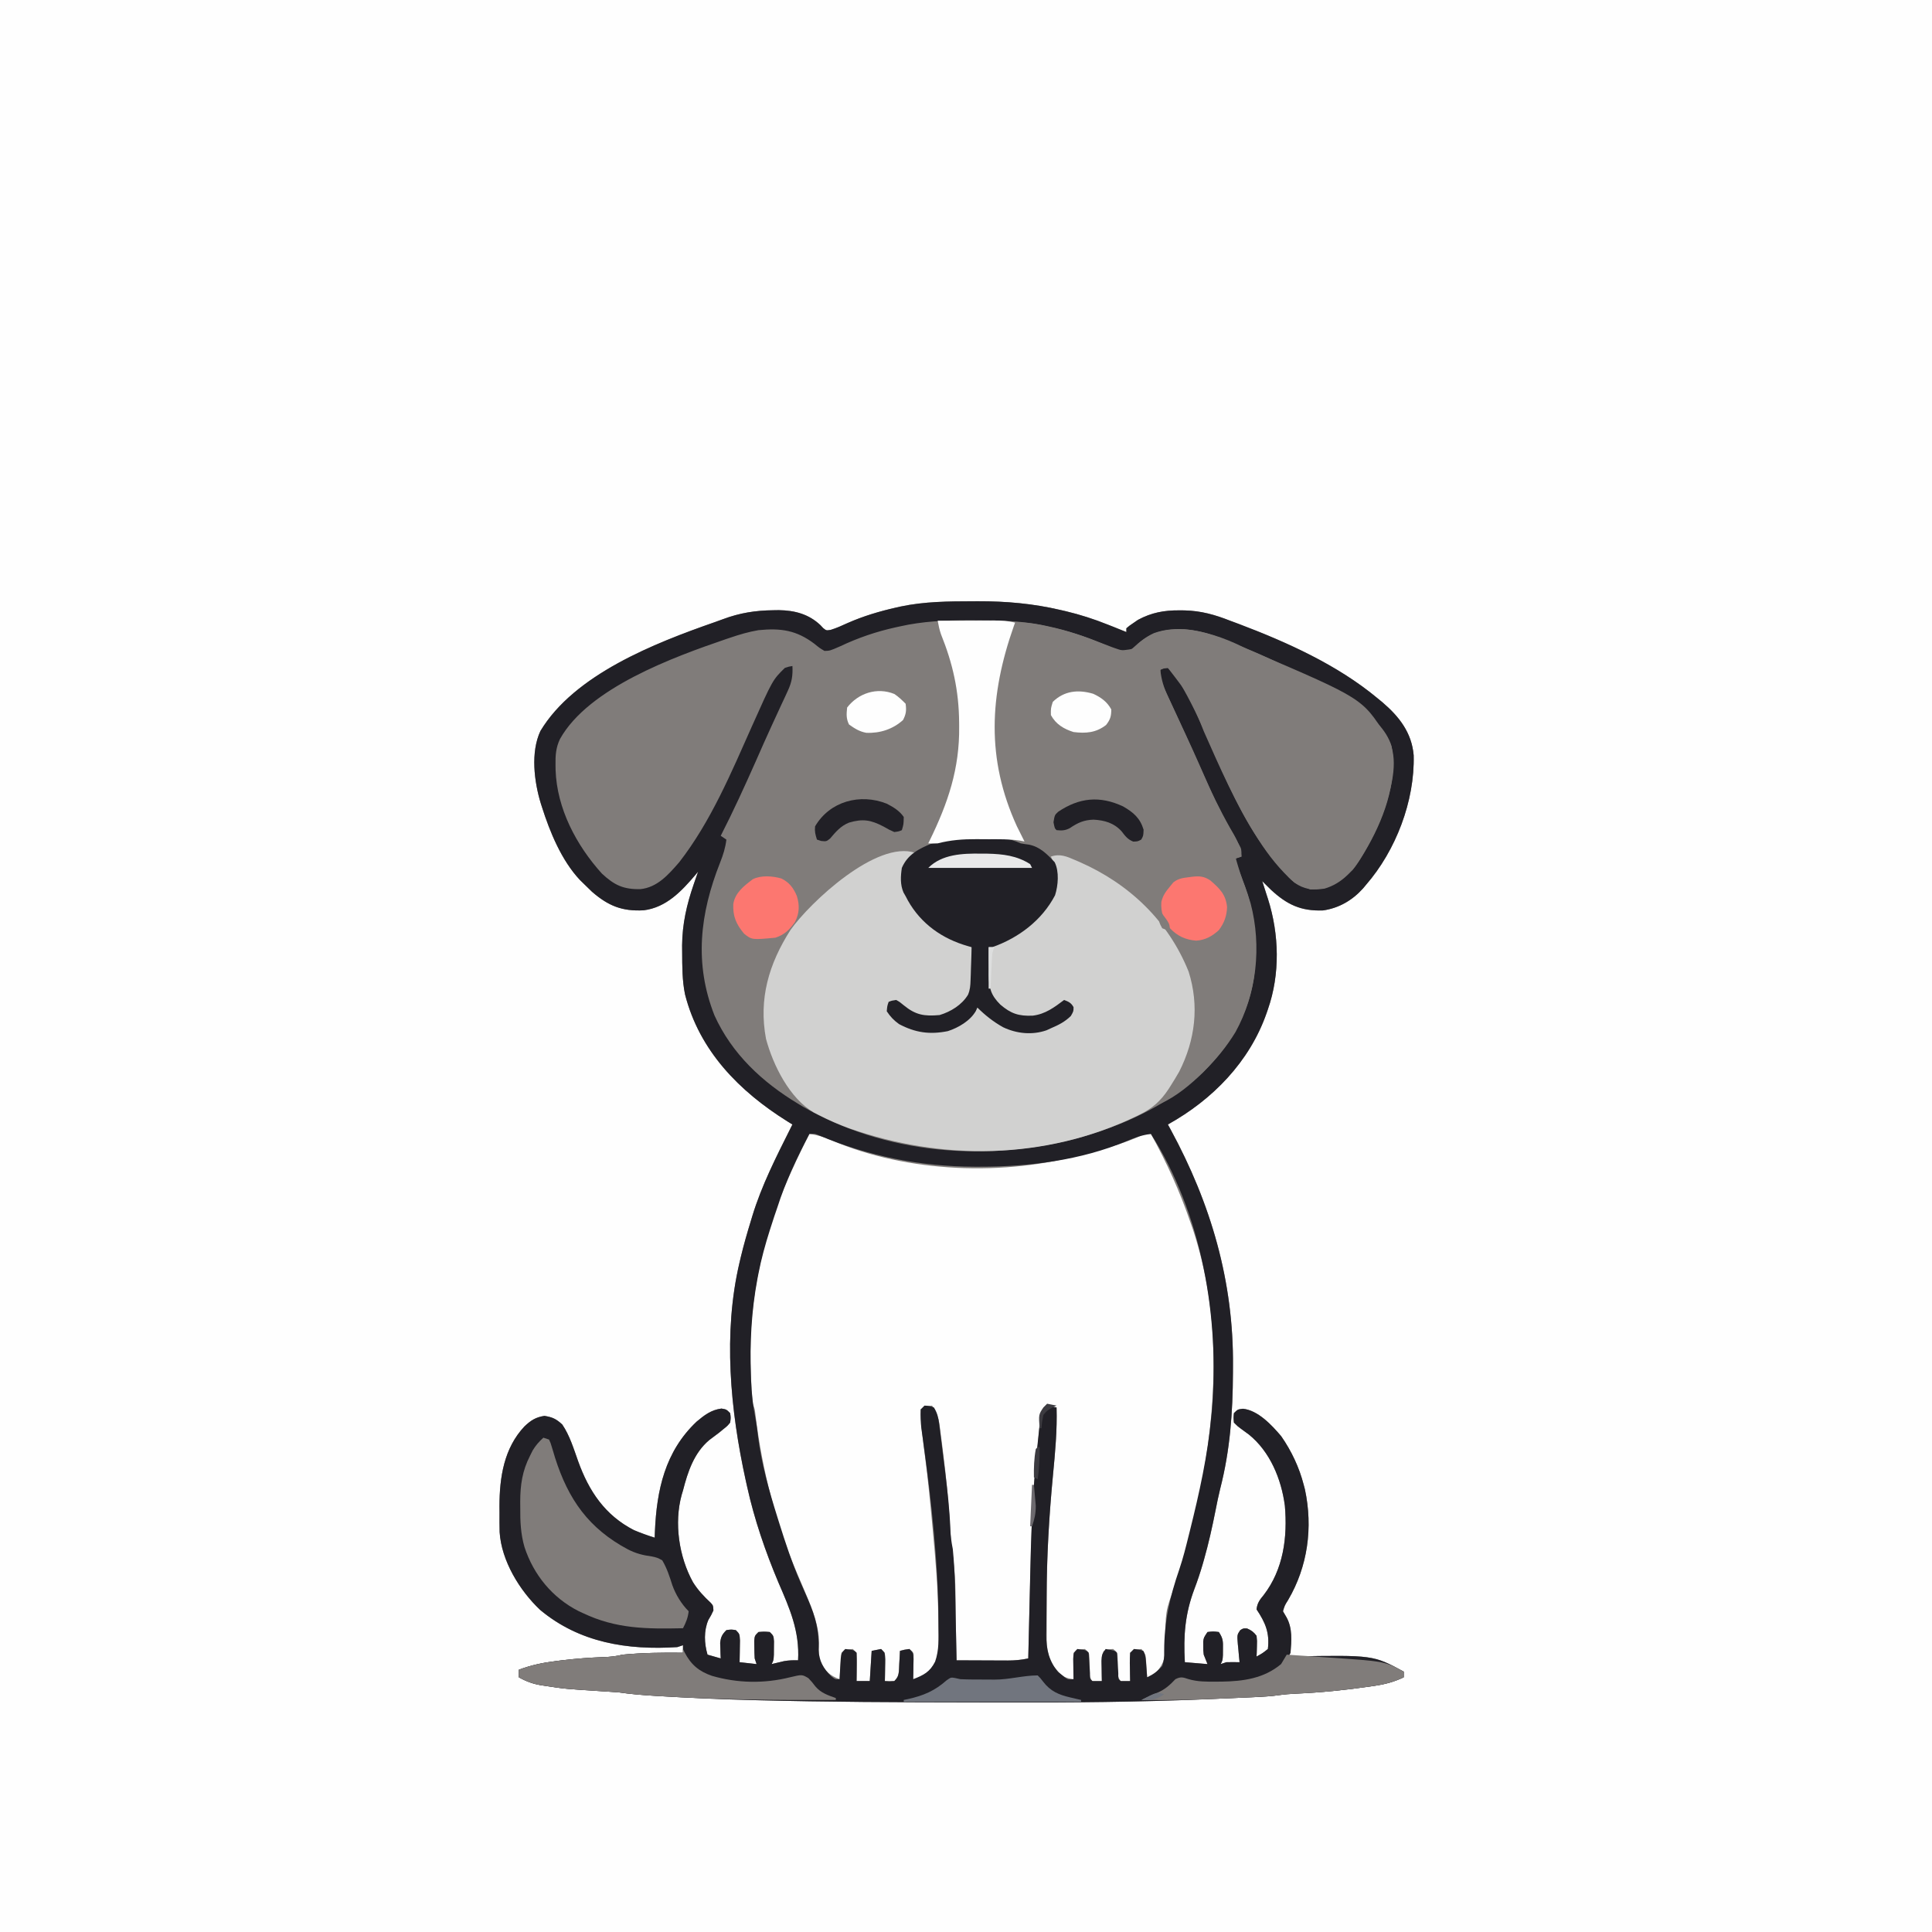 <svg version="1.1" xmlns="http://www.w3.org/2000/svg" width="1024" height="1024">
<rect width="100%" height="100%" fill="#333333" stroke="none"/>
<path d="M0 0 C337.92 0 675.84 0 1024 0 C1024 337.92 1024 675.84 1024 1024 C686.08 1024 348.16 1024 0 1024 C0 686.08 0 348.16 0 0 Z " fill="#FEFEFE" transform="translate(0,0)"/>
<path d="M0 0 C0.829 -0.004 1.658 -0.007 2.512 -0.011 C17.41 -0.046 31.765 1.203 46.312 4.625 C47.245 4.841 48.177 5.057 49.138 5.279 C56.722 7.09 63.941 9.414 71.188 12.312 C72.201 12.71 73.214 13.107 74.258 13.516 C76.575 14.432 78.884 15.363 81.188 16.312 C81.188 15.652 81.188 14.993 81.188 14.312 C82.84 12.91 82.84 12.91 85.125 11.375 C86.221 10.619 86.221 10.619 87.34 9.848 C94.465 6.006 101.206 4.753 109.25 4.812 C110.629 4.822 110.629 4.822 112.035 4.832 C120.806 5.064 128.09 7.116 136.188 10.312 C137.705 10.878 139.224 11.441 140.742 12.004 C166.251 21.657 193.095 33.741 214.188 51.312 C215.539 52.42 215.539 52.42 216.918 53.551 C225.844 61.185 232.47 69.699 233.469 81.688 C234.072 105.816 224.045 132.093 208.188 150.312 C207.668 150.938 207.149 151.563 206.613 152.207 C200.94 158.512 193.859 162.633 185.43 163.859 C173.698 164.286 166.352 160.78 157.879 152.961 C156.302 151.424 154.737 149.877 153.188 148.312 C153.525 149.351 153.863 150.39 154.211 151.461 C154.662 152.87 155.112 154.279 155.562 155.688 C155.784 156.367 156.006 157.046 156.234 157.746 C162.201 176.525 162.735 197.624 156.188 216.312 C155.968 216.952 155.748 217.592 155.522 218.251 C146.493 244.105 126.865 264.164 103.188 277.312 C103.672 278.198 104.157 279.084 104.656 279.996 C125.989 319.281 138.101 360.575 137.688 405.5 C137.681 407.228 137.681 407.228 137.674 408.991 C137.577 429.988 136.171 449.955 130.922 470.35 C129.978 474.156 129.211 477.986 128.452 481.833 C126.71 490.644 124.781 499.362 122.312 508 C122.068 508.855 121.824 509.711 121.573 510.592 C120.288 514.958 118.873 519.229 117.25 523.48 C112.267 536.737 111.378 548.194 112.188 562.312 C116.148 562.643 120.108 562.972 124.188 563.312 C123.527 561.663 122.868 560.013 122.188 558.312 C121.922 555.961 121.922 555.961 121.938 553.688 C121.932 552.932 121.927 552.177 121.922 551.398 C122.188 549.312 122.188 549.312 124.188 546.312 C127.188 545.938 127.188 545.938 130.188 546.312 C132.514 549.802 132.43 551.262 132.375 555.375 C132.369 556.438 132.362 557.502 132.355 558.598 C132.188 561.312 132.188 561.312 131.188 563.312 C132.178 562.982 133.168 562.653 134.188 562.312 C136.52 562.273 138.855 562.268 141.188 562.312 C141.081 561.264 140.974 560.216 140.863 559.137 C140.741 557.758 140.62 556.379 140.5 555 C140.427 554.31 140.354 553.619 140.279 552.908 C139.859 547.794 139.859 547.794 141.543 545.324 C143.187 544.312 143.187 544.312 145.188 544.438 C147.535 545.465 148.62 546.277 150.188 548.312 C150.48 551.012 150.48 551.012 150.375 554 C150.348 554.994 150.321 555.988 150.293 557.012 C150.241 558.151 150.241 558.151 150.188 559.312 C153.37 557.558 153.37 557.558 156.188 555.312 C157.211 546.707 154.856 541.316 150.188 534.312 C150.525 531.048 151.867 529.22 153.938 526.75 C164.45 513.087 166.659 496.057 165.188 479.312 C163.318 465.247 157.357 450.71 146.105 441.633 C144.726 440.594 143.332 439.572 141.922 438.574 C140.188 437.312 140.188 437.312 138.188 435.312 C137.938 432.812 137.938 432.812 138.188 430.312 C140.188 428.312 140.188 428.312 142.977 427.973 C150.975 428.819 158.25 436.614 163.27 442.555 C168.688 450.346 172.839 459.125 175.188 468.312 C175.396 469.1 175.605 469.888 175.82 470.699 C180.146 490.92 177.35 511.606 166.895 529.371 C165.102 532.231 165.102 532.231 164.188 535.312 C164.827 536.406 165.466 537.499 166.125 538.625 C169.282 544.448 168.703 550.871 168.188 557.312 C167.858 557.972 167.527 558.633 167.188 559.312 C167.908 559.289 168.629 559.266 169.371 559.242 C212.056 558.525 212.056 558.525 228.188 567.312 C228.188 568.303 228.188 569.293 228.188 570.312 C222.944 572.802 218.168 574.06 212.438 574.875 C211.2 575.059 211.2 575.059 209.938 575.248 C197.086 577.112 184.211 578.404 171.236 578.971 C168.069 579.115 164.978 579.343 161.84 579.804 C158.474 580.273 155.193 580.538 151.8 580.696 C150.56 580.755 149.32 580.814 148.042 580.875 C146.687 580.936 145.331 580.996 143.975 581.055 C143.272 581.087 142.569 581.119 141.845 581.152 C136.389 581.398 130.933 581.63 125.477 581.855 C124.661 581.889 123.845 581.923 123.005 581.958 C87.269 583.436 51.575 583.758 15.813 583.646 C10.067 583.628 4.321 583.617 -1.426 583.61 C-39.371 583.559 -77.315 583.43 -115.25 582.438 C-116.396 582.408 -116.396 582.408 -117.566 582.378 C-133.695 581.959 -149.804 581.265 -165.91 580.305 C-166.616 580.263 -167.322 580.221 -168.05 580.178 C-174.692 579.781 -181.228 579.289 -187.812 578.312 C-189.858 578.146 -191.905 578.003 -193.953 577.883 C-216.162 576.496 -216.162 576.496 -226.688 574.875 C-227.434 574.765 -228.181 574.655 -228.95 574.542 C-233.361 573.808 -236.92 572.503 -240.812 570.312 C-240.812 568.992 -240.812 567.673 -240.812 566.312 C-234.245 563.832 -227.895 562.525 -220.938 561.688 C-219.944 561.562 -218.95 561.436 -217.927 561.307 C-210.546 560.417 -203.181 559.867 -195.752 559.603 C-192.283 559.478 -189.163 559.172 -185.812 558.312 C-175.154 557.299 -164.508 557.184 -153.812 557.312 C-153.812 555.992 -153.812 554.673 -153.812 553.312 C-154.803 553.643 -155.793 553.972 -156.812 554.312 C-183.189 556.02 -208.704 552.004 -229.562 534.562 C-240.41 524.322 -250.049 508.556 -250.998 493.343 C-251.081 489.914 -251.085 486.493 -251.062 483.062 C-251.07 481.911 -251.078 480.76 -251.086 479.574 C-251.052 464.302 -248.707 448.847 -237.812 437.312 C-234.424 434.112 -231.903 432.485 -227.25 431.75 C-222.936 432.456 -221.058 433.349 -217.812 436.312 C-213.814 442.204 -211.756 449.161 -209.375 455.812 C-203.672 471.643 -195.175 484.411 -179.812 492.312 C-176.195 493.827 -172.556 495.147 -168.812 496.312 C-168.775 495.259 -168.738 494.206 -168.699 493.121 C-167.758 470.983 -163.311 450.616 -146.598 434.816 C-142.492 431.357 -138.841 428.575 -133.438 427.875 C-130.812 428.312 -130.812 428.312 -128.812 430.312 C-128.461 432.719 -128.461 432.719 -128.812 435.312 C-130.352 437.156 -130.352 437.156 -132.438 438.812 C-133.171 439.416 -133.904 440.019 -134.66 440.641 C-136.378 441.975 -138.122 443.275 -139.875 444.562 C-147.968 451.355 -151.287 461.426 -153.812 471.312 C-154.038 472.059 -154.264 472.805 -154.496 473.574 C-158.624 488.522 -155.954 506.473 -148.5 519.938 C-145.807 524.207 -142.749 527.453 -139.07 530.867 C-137.812 532.312 -137.812 532.312 -137.688 534.875 C-138.813 537.313 -138.813 537.313 -140.375 539.938 C-142.839 545.724 -142.564 552.294 -140.812 558.312 C-138.502 558.972 -136.192 559.633 -133.812 560.312 C-133.847 559.565 -133.882 558.817 -133.918 558.047 C-133.945 557.062 -133.972 556.077 -134 555.062 C-134.035 554.088 -134.07 553.113 -134.105 552.109 C-133.769 548.901 -133.065 547.587 -130.812 545.312 C-128.25 544.938 -128.25 544.938 -125.812 545.312 C-123.812 547.312 -123.812 547.312 -123.617 550.789 C-123.63 552.172 -123.654 553.555 -123.688 554.938 C-123.697 555.644 -123.706 556.35 -123.715 557.078 C-123.738 558.823 -123.774 560.568 -123.812 562.312 C-120.842 562.643 -117.873 562.972 -114.812 563.312 C-115.143 562.322 -115.472 561.332 -115.812 560.312 C-115.932 558.294 -115.988 556.272 -116 554.25 C-116.014 553.187 -116.028 552.123 -116.043 551.027 C-115.812 548.312 -115.812 548.312 -113.812 546.312 C-110.812 546.062 -110.812 546.062 -107.812 546.312 C-105.812 548.312 -105.812 548.312 -105.582 551.281 C-105.596 552.447 -105.61 553.612 -105.625 554.812 C-105.635 556.56 -105.635 556.56 -105.645 558.344 C-105.812 561.312 -105.812 561.312 -106.812 563.312 C-106.221 563.168 -105.629 563.024 -105.02 562.875 C-104.229 562.689 -103.439 562.504 -102.625 562.312 C-101.848 562.127 -101.07 561.941 -100.27 561.75 C-97.733 561.298 -95.384 561.239 -92.812 561.312 C-91.943 545.84 -97.232 533.911 -103.297 519.915 C-110.169 503.576 -115.986 486.63 -119.812 469.312 C-120.184 467.646 -120.184 467.646 -120.562 465.946 C-128.727 428.688 -132.692 387.851 -123.812 350.312 C-123.593 349.376 -123.373 348.44 -123.147 347.476 C-121.586 341.018 -119.77 334.66 -117.812 328.312 C-117.572 327.511 -117.332 326.71 -117.084 325.885 C-112.12 309.577 -104.421 294.509 -96.812 279.312 C-96.482 278.652 -96.153 277.993 -95.812 277.312 C-96.696 276.767 -97.579 276.222 -98.488 275.66 C-123.981 259.73 -145.128 238.258 -152.732 208.355 C-154.236 201.031 -154.212 193.574 -154.25 186.125 C-154.26 184.866 -154.27 183.607 -154.281 182.31 C-154.175 170.956 -151.82 160.684 -148.125 150 C-147.9 149.343 -147.675 148.686 -147.443 148.01 C-146.906 146.442 -146.36 144.877 -145.812 143.312 C-146.225 143.809 -146.637 144.305 -147.062 144.816 C-154.568 153.646 -162.638 162.291 -174.656 163.793 C-186.121 164.416 -193.443 161.418 -202.062 153.938 C-203.663 152.414 -205.248 150.874 -206.812 149.312 C-207.644 148.498 -207.644 148.498 -208.492 147.668 C-218.19 137.315 -224.327 122.377 -228.562 109.062 C-228.774 108.401 -228.985 107.739 -229.202 107.057 C-232.712 95.565 -234.642 79.953 -229.375 68.75 C-211.396 38.785 -168.573 22.093 -137.175 11.141 C-135.654 10.608 -134.139 10.06 -132.63 9.496 C-123.699 6.16 -115.426 4.854 -105.875 4.75 C-104.454 4.728 -104.454 4.728 -103.004 4.705 C-94.631 4.829 -87.195 6.775 -81 12.625 C-80.499 13.157 -79.997 13.69 -79.48 14.238 C-77.818 15.545 -77.818 15.545 -75.5 15.152 C-72.404 14.185 -69.569 12.927 -66.625 11.562 C-58.259 7.869 -49.723 5.333 -40.812 3.312 C-39.712 3.063 -39.712 3.063 -38.589 2.808 C-25.836 0.1 -12.978 0.028 0 0 Z " fill="#807C7A" transform="translate(515.812,318.688)"/>
<path d="M0 0 C4.244 0.567 7.719 1.587 11.617 3.34 C52.188 20.726 103.664 22.542 146 10.559 C148.18 9.95 150.368 9.378 152.559 8.809 C160.557 6.701 168.167 4.368 175.715 0.918 C178 0 178 0 181 0 C189.44 15.234 196.349 30.527 202 47 C202.626 48.777 202.626 48.777 203.266 50.59 C210.726 73.12 214.205 97.209 214.188 120.875 C214.187 122.035 214.186 123.194 214.185 124.389 C213.895 166.099 204.512 208.494 190.753 247.724 C189.395 251.83 188.866 255.341 188.789 259.684 C188.761 260.776 188.732 261.869 188.703 262.994 C188.651 265.286 188.607 267.577 188.57 269.869 C188.539 270.963 188.508 272.057 188.477 273.184 C188.457 274.179 188.437 275.175 188.417 276.201 C187.664 281.26 184.787 284.702 181 288 C180.34 288 179.68 288 179 288 C178.927 286.753 178.927 286.753 178.852 285.48 C178.739 283.85 178.739 283.85 178.625 282.188 C178.555 281.109 178.486 280.03 178.414 278.918 C178.188 275.814 178.188 275.814 176 273 C172.709 273.379 172.709 273.379 170 275 C169.927 277.53 169.908 280.033 169.938 282.562 C169.944 283.629 169.944 283.629 169.951 284.717 C169.963 286.478 169.981 288.239 170 290 C168.334 290.043 166.666 290.041 165 290 C162.6 287.6 163.534 281.471 163.379 278.223 C163.327 274.914 163.327 274.914 161 273 C158.425 273.165 158.425 273.165 156 274 C154.498 277.003 154.907 279.791 154.938 283.125 C154.947 284.406 154.956 285.688 154.965 287.008 C154.976 287.995 154.988 288.983 155 290 C153.334 290.043 151.666 290.041 150 290 C147.6 287.6 148.534 281.471 148.379 278.223 C148.327 274.914 148.327 274.914 146 273 C142.693 273.29 142.693 273.29 140 275 C139.927 277.353 139.916 279.708 139.938 282.062 C139.947 283.353 139.956 284.643 139.965 285.973 C139.976 286.972 139.988 287.971 140 289 C135.825 288.504 134.022 287.509 131.312 284.312 C130.731 283.649 130.15 282.985 129.551 282.301 C125.451 276.218 125.72 269.987 125.77 262.926 C125.77 261.847 125.77 260.769 125.771 259.658 C125.774 257.372 125.782 255.087 125.794 252.802 C125.812 249.37 125.815 245.938 125.814 242.506 C125.847 220.931 127.283 199.704 129.346 178.239 C130.409 167.123 131.334 156.179 131 145 C129.35 144.67 127.7 144.34 126 144 C122.538 147.601 122.295 151.451 121.867 156.211 C121.785 157.016 121.703 157.82 121.618 158.649 C121.358 161.223 121.117 163.799 120.875 166.375 C120.706 168.069 120.535 169.763 120.363 171.457 C118.803 187.11 117.836 202.706 117.465 218.43 C117.422 220.158 117.378 221.887 117.335 223.616 C117.222 228.117 117.112 232.618 117.004 237.119 C116.893 241.732 116.777 246.344 116.662 250.957 C116.438 259.971 116.218 268.986 116 278 C111.72 278.927 107.659 279.13 103.293 279.098 C102.205 279.096 102.205 279.096 101.095 279.093 C98.792 279.088 96.49 279.075 94.188 279.062 C92.62 279.057 91.053 279.053 89.486 279.049 C85.658 279.038 81.829 279.021 78 279 C77.975 277.746 77.95 276.491 77.924 275.199 C77.829 270.474 77.729 265.75 77.628 261.025 C77.585 258.994 77.543 256.962 77.503 254.93 C77.43 234.858 77.43 234.858 75 215 C74.849 213.243 74.732 211.483 74.641 209.723 C73.851 196.119 72.621 182.635 70.89 169.119 C70.672 167.421 70.459 165.722 70.249 164.022 C69.951 161.618 69.636 159.217 69.316 156.816 C69.229 156.1 69.141 155.383 69.051 154.645 C68.467 150.456 67.44 147.462 65 144 C61.709 144.379 61.709 144.379 59 146 C59.052 154.457 60.205 162.88 61.312 171.25 C62.882 183.181 64.018 195.144 65.125 207.125 C65.211 208.053 65.297 208.98 65.386 209.936 C66.828 225.505 68.208 241.016 68.295 256.661 C68.307 258.104 68.327 259.548 68.357 260.991 C68.688 277.462 68.688 277.462 64 284 C58.697 289 58.697 289 55 289 C55.023 288.013 55.046 287.025 55.07 286.008 C55.088 284.726 55.106 283.445 55.125 282.125 C55.148 280.849 55.171 279.573 55.195 278.258 C55.356 274.914 55.356 274.914 53 273 C50.397 273.32 50.397 273.32 48 274 C47.927 275.481 47.927 275.481 47.852 276.992 C47.777 278.274 47.702 279.555 47.625 280.875 C47.555 282.151 47.486 283.427 47.414 284.742 C47 288 47 288 45 290 C42.375 290.125 42.375 290.125 40 290 C40.023 288.94 40.046 287.881 40.07 286.789 C40.089 285.401 40.107 284.013 40.125 282.625 C40.15 281.577 40.15 281.577 40.176 280.508 C40.193 278.671 40.103 276.834 40 275 C39.34 274.34 38.68 273.68 38 273 C36.35 273.33 34.7 273.66 33 274 C32.505 281.92 32.505 281.92 32 290 C29.69 290 27.38 290 25 290 C25.023 288.94 25.046 287.881 25.07 286.789 C25.089 285.401 25.107 284.013 25.125 282.625 C25.142 281.926 25.159 281.228 25.176 280.508 C25.193 278.671 25.103 276.834 25 275 C24.34 274.34 23.68 273.68 23 273 C19.693 273.29 19.693 273.29 17 275 C16.765 277.35 16.586 279.706 16.438 282.062 C16.354 283.353 16.27 284.643 16.184 285.973 C16.093 287.471 16.093 287.471 16 289 C10.792 287.115 8.405 284.762 5.875 279.789 C4.985 276.952 4.995 274.732 5.131 271.789 C5.409 261.477 1.956 252.816 -2 243.5 C-2.439 242.466 -2.439 242.466 -2.886 241.411 C-4.074 238.618 -5.265 235.827 -6.461 233.038 C-17.886 206.25 -25.072 177.888 -28.57 149.012 C-28.914 145.959 -28.914 145.959 -30 143 C-30.609 138.019 -30.8 133.011 -31 128 C-31.041 127.033 -31.082 126.066 -31.124 125.07 C-32.051 99.496 -28.8 74.405 -21 50 C-20.477 48.167 -19.956 46.334 -19.438 44.5 C-17.916 39.54 -16.025 34.774 -14 30 C-13.752 29.414 -13.505 28.829 -13.25 28.226 C-9.175 18.633 -4.765 9.27 0 0 Z " fill="#FEFEFE" transform="translate(429,601)"/>
<path d="M0 0 C0.829 -0.004 1.658 -0.007 2.512 -0.011 C17.41 -0.046 31.765 1.203 46.312 4.625 C47.245 4.841 48.177 5.057 49.138 5.279 C56.722 7.09 63.941 9.414 71.188 12.312 C72.201 12.71 73.214 13.107 74.258 13.516 C76.575 14.432 78.884 15.363 81.188 16.312 C81.188 15.652 81.188 14.993 81.188 14.312 C82.84 12.91 82.84 12.91 85.125 11.375 C86.221 10.619 86.221 10.619 87.34 9.848 C94.465 6.006 101.206 4.753 109.25 4.812 C110.629 4.822 110.629 4.822 112.035 4.832 C120.806 5.064 128.09 7.116 136.188 10.312 C137.705 10.878 139.224 11.441 140.742 12.004 C166.251 21.657 193.095 33.741 214.188 51.312 C215.539 52.42 215.539 52.42 216.918 53.551 C225.844 61.185 232.47 69.699 233.469 81.688 C234.072 105.816 224.045 132.093 208.188 150.312 C207.668 150.938 207.149 151.563 206.613 152.207 C200.94 158.512 193.859 162.633 185.43 163.859 C173.698 164.286 166.352 160.78 157.879 152.961 C156.302 151.424 154.737 149.877 153.188 148.312 C153.525 149.351 153.863 150.39 154.211 151.461 C154.662 152.87 155.112 154.279 155.562 155.688 C155.784 156.367 156.006 157.046 156.234 157.746 C162.201 176.525 162.735 197.624 156.188 216.312 C155.968 216.952 155.748 217.592 155.522 218.251 C146.493 244.105 126.865 264.164 103.188 277.312 C103.672 278.198 104.157 279.084 104.656 279.996 C125.989 319.281 138.101 360.575 137.688 405.5 C137.681 407.228 137.681 407.228 137.674 408.991 C137.577 429.988 136.171 449.955 130.922 470.35 C129.978 474.156 129.211 477.986 128.452 481.833 C126.71 490.644 124.781 499.362 122.312 508 C122.068 508.855 121.824 509.711 121.573 510.592 C120.288 514.958 118.873 519.229 117.25 523.48 C112.267 536.737 111.378 548.194 112.188 562.312 C116.148 562.643 120.108 562.972 124.188 563.312 C123.527 561.663 122.868 560.013 122.188 558.312 C121.922 555.961 121.922 555.961 121.938 553.688 C121.932 552.932 121.927 552.177 121.922 551.398 C122.188 549.312 122.188 549.312 124.188 546.312 C127.188 545.938 127.188 545.938 130.188 546.312 C132.514 549.802 132.43 551.262 132.375 555.375 C132.369 556.438 132.362 557.502 132.355 558.598 C132.188 561.312 132.188 561.312 131.188 563.312 C132.178 562.982 133.168 562.653 134.188 562.312 C136.52 562.273 138.855 562.268 141.188 562.312 C141.081 561.264 140.974 560.216 140.863 559.137 C140.741 557.758 140.62 556.379 140.5 555 C140.427 554.31 140.354 553.619 140.279 552.908 C139.859 547.794 139.859 547.794 141.543 545.324 C143.187 544.312 143.187 544.312 145.188 544.438 C147.535 545.465 148.62 546.277 150.188 548.312 C150.48 551.012 150.48 551.012 150.375 554 C150.348 554.994 150.321 555.988 150.293 557.012 C150.241 558.151 150.241 558.151 150.188 559.312 C153.37 557.558 153.37 557.558 156.188 555.312 C157.211 546.707 154.856 541.316 150.188 534.312 C150.525 531.048 151.867 529.22 153.938 526.75 C164.45 513.087 166.659 496.057 165.188 479.312 C163.318 465.247 157.357 450.71 146.105 441.633 C144.726 440.594 143.332 439.572 141.922 438.574 C140.188 437.312 140.188 437.312 138.188 435.312 C137.938 432.812 137.938 432.812 138.188 430.312 C140.188 428.312 140.188 428.312 142.977 427.973 C150.975 428.819 158.25 436.614 163.27 442.555 C168.688 450.346 172.839 459.125 175.188 468.312 C175.396 469.1 175.605 469.888 175.82 470.699 C180.146 490.92 177.35 511.606 166.895 529.371 C165.102 532.231 165.102 532.231 164.188 535.312 C164.827 536.406 165.466 537.499 166.125 538.625 C169.282 544.448 168.703 550.871 168.188 557.312 C167.858 557.972 167.527 558.633 167.188 559.312 C167.908 559.289 168.629 559.266 169.371 559.242 C212.056 558.525 212.056 558.525 228.188 567.312 C228.188 568.303 228.188 569.293 228.188 570.312 C222.944 572.802 218.168 574.06 212.438 574.875 C211.2 575.059 211.2 575.059 209.938 575.248 C197.086 577.112 184.211 578.404 171.236 578.971 C168.069 579.115 164.978 579.343 161.84 579.804 C158.474 580.273 155.193 580.538 151.8 580.696 C150.56 580.755 149.32 580.814 148.042 580.875 C146.687 580.936 145.331 580.996 143.975 581.055 C143.272 581.087 142.569 581.119 141.845 581.152 C136.389 581.398 130.933 581.63 125.477 581.855 C124.661 581.889 123.845 581.923 123.005 581.958 C87.269 583.436 51.575 583.758 15.813 583.646 C10.067 583.628 4.321 583.617 -1.426 583.61 C-39.371 583.559 -77.315 583.43 -115.25 582.438 C-116.396 582.408 -116.396 582.408 -117.566 582.378 C-133.695 581.959 -149.804 581.265 -165.91 580.305 C-166.616 580.263 -167.322 580.221 -168.05 580.178 C-174.692 579.781 -181.228 579.289 -187.812 578.312 C-189.858 578.146 -191.905 578.003 -193.953 577.883 C-216.162 576.496 -216.162 576.496 -226.688 574.875 C-227.434 574.765 -228.181 574.655 -228.95 574.542 C-233.361 573.808 -236.92 572.503 -240.812 570.312 C-240.812 568.992 -240.812 567.673 -240.812 566.312 C-234.245 563.832 -227.895 562.525 -220.938 561.688 C-219.944 561.562 -218.95 561.436 -217.927 561.307 C-210.546 560.417 -203.181 559.867 -195.752 559.603 C-192.283 559.478 -189.163 559.172 -185.812 558.312 C-175.154 557.299 -164.508 557.184 -153.812 557.312 C-153.812 555.992 -153.812 554.673 -153.812 553.312 C-154.803 553.643 -155.793 553.972 -156.812 554.312 C-183.189 556.02 -208.704 552.004 -229.562 534.562 C-240.41 524.322 -250.049 508.556 -250.998 493.343 C-251.081 489.914 -251.085 486.493 -251.062 483.062 C-251.07 481.911 -251.078 480.76 -251.086 479.574 C-251.052 464.302 -248.707 448.847 -237.812 437.312 C-234.424 434.112 -231.903 432.485 -227.25 431.75 C-222.936 432.456 -221.058 433.349 -217.812 436.312 C-213.814 442.204 -211.756 449.161 -209.375 455.812 C-203.672 471.643 -195.175 484.411 -179.812 492.312 C-176.195 493.827 -172.556 495.147 -168.812 496.312 C-168.775 495.259 -168.738 494.206 -168.699 493.121 C-167.758 470.983 -163.311 450.616 -146.598 434.816 C-142.492 431.357 -138.841 428.575 -133.438 427.875 C-130.812 428.312 -130.812 428.312 -128.812 430.312 C-128.461 432.719 -128.461 432.719 -128.812 435.312 C-130.352 437.156 -130.352 437.156 -132.438 438.812 C-133.171 439.416 -133.904 440.019 -134.66 440.641 C-136.378 441.975 -138.122 443.275 -139.875 444.562 C-147.968 451.355 -151.287 461.426 -153.812 471.312 C-154.038 472.059 -154.264 472.805 -154.496 473.574 C-158.624 488.522 -155.954 506.473 -148.5 519.938 C-145.807 524.207 -142.749 527.453 -139.07 530.867 C-137.812 532.312 -137.812 532.312 -137.688 534.875 C-138.813 537.313 -138.813 537.313 -140.375 539.938 C-142.839 545.724 -142.564 552.294 -140.812 558.312 C-138.502 558.972 -136.192 559.633 -133.812 560.312 C-133.847 559.565 -133.882 558.817 -133.918 558.047 C-133.945 557.062 -133.972 556.077 -134 555.062 C-134.035 554.088 -134.07 553.113 -134.105 552.109 C-133.769 548.901 -133.065 547.587 -130.812 545.312 C-128.25 544.938 -128.25 544.938 -125.812 545.312 C-123.812 547.312 -123.812 547.312 -123.617 550.789 C-123.63 552.172 -123.654 553.555 -123.688 554.938 C-123.697 555.644 -123.706 556.35 -123.715 557.078 C-123.738 558.823 -123.774 560.568 -123.812 562.312 C-120.842 562.643 -117.873 562.972 -114.812 563.312 C-115.143 562.322 -115.472 561.332 -115.812 560.312 C-115.932 558.294 -115.988 556.272 -116 554.25 C-116.014 553.187 -116.028 552.123 -116.043 551.027 C-115.812 548.312 -115.812 548.312 -113.812 546.312 C-110.812 546.062 -110.812 546.062 -107.812 546.312 C-105.812 548.312 -105.812 548.312 -105.582 551.281 C-105.596 552.447 -105.61 553.612 -105.625 554.812 C-105.635 556.56 -105.635 556.56 -105.645 558.344 C-105.812 561.312 -105.812 561.312 -106.812 563.312 C-106.221 563.168 -105.629 563.024 -105.02 562.875 C-104.229 562.689 -103.439 562.504 -102.625 562.312 C-101.848 562.127 -101.07 561.941 -100.27 561.75 C-97.733 561.298 -95.384 561.239 -92.812 561.312 C-91.943 545.84 -97.232 533.911 -103.297 519.915 C-110.169 503.576 -115.986 486.63 -119.812 469.312 C-120.184 467.646 -120.184 467.646 -120.562 465.946 C-128.727 428.688 -132.692 387.851 -123.812 350.312 C-123.593 349.376 -123.373 348.44 -123.147 347.476 C-121.586 341.018 -119.77 334.66 -117.812 328.312 C-117.572 327.511 -117.332 326.71 -117.084 325.885 C-112.12 309.577 -104.421 294.509 -96.812 279.312 C-96.482 278.652 -96.153 277.993 -95.812 277.312 C-96.696 276.767 -97.579 276.222 -98.488 275.66 C-123.981 259.73 -145.128 238.258 -152.732 208.355 C-154.236 201.031 -154.212 193.574 -154.25 186.125 C-154.26 184.866 -154.27 183.607 -154.281 182.31 C-154.175 170.956 -151.82 160.684 -148.125 150 C-147.9 149.343 -147.675 148.686 -147.443 148.01 C-146.906 146.442 -146.36 144.877 -145.812 143.312 C-146.225 143.809 -146.637 144.305 -147.062 144.816 C-154.568 153.646 -162.638 162.291 -174.656 163.793 C-186.121 164.416 -193.443 161.418 -202.062 153.938 C-203.663 152.414 -205.248 150.874 -206.812 149.312 C-207.644 148.498 -207.644 148.498 -208.492 147.668 C-218.19 137.315 -224.327 122.377 -228.562 109.062 C-228.774 108.401 -228.985 107.739 -229.202 107.057 C-232.712 95.565 -234.642 79.953 -229.375 68.75 C-211.396 38.785 -168.573 22.093 -137.175 11.141 C-135.654 10.608 -134.139 10.06 -132.63 9.496 C-123.699 6.16 -115.426 4.854 -105.875 4.75 C-104.454 4.728 -104.454 4.728 -103.004 4.705 C-94.631 4.829 -87.195 6.775 -81 12.625 C-80.499 13.157 -79.997 13.69 -79.48 14.238 C-77.818 15.545 -77.818 15.545 -75.5 15.152 C-72.404 14.185 -69.569 12.927 -66.625 11.562 C-58.259 7.869 -49.723 5.333 -40.812 3.312 C-39.712 3.063 -39.712 3.063 -38.589 2.808 C-25.836 0.1 -12.978 0.028 0 0 Z M-38.812 13.312 C-39.603 13.484 -40.394 13.656 -41.208 13.833 C-51.504 16.12 -60.962 19.354 -70.492 23.859 C-75.925 26.237 -75.925 26.237 -78.812 26.312 C-81.426 24.766 -81.426 24.766 -84.125 22.562 C-93.697 15.301 -101.961 14.146 -113.812 15.312 C-118.972 16.195 -123.867 17.626 -128.812 19.312 C-129.55 19.56 -130.287 19.807 -131.046 20.062 C-158.734 29.53 -203.84 45.905 -218.992 72.965 C-221.19 77.568 -221.467 81.704 -221.375 86.75 C-221.363 87.622 -221.352 88.494 -221.34 89.392 C-220.658 109.841 -210.359 129.322 -196.812 144.312 C-190.193 150.475 -185.42 152.746 -176.391 152.574 C-167.385 151.66 -161.467 144.822 -155.812 138.312 C-139.048 116.778 -128.146 90.656 -117.115 65.897 C-106.263 41.628 -106.263 41.628 -99.812 35.312 C-97.633 34.602 -97.633 34.602 -95.812 34.312 C-95.566 39.386 -96.096 42.794 -98.234 47.391 C-99.022 49.112 -99.022 49.112 -99.825 50.868 C-100.404 52.1 -100.983 53.331 -101.562 54.562 C-102.155 55.848 -102.747 57.134 -103.337 58.421 C-104.554 61.074 -105.777 63.725 -107.003 66.375 C-109.785 72.405 -112.447 78.486 -115.125 84.562 C-121.06 97.956 -127.145 111.265 -133.812 124.312 C-132.327 125.303 -132.327 125.303 -130.812 126.312 C-131.339 130.692 -132.524 134.412 -134.136 138.476 C-144.87 165.564 -147.975 191.996 -137.125 219.5 C-127.861 239.96 -111.733 254.92 -92.812 266.312 C-91.929 266.847 -91.046 267.382 -90.137 267.934 C-46.575 292.933 6.285 297.234 54.384 284.85 C87.827 275.732 120.444 258.768 139 228.375 C150.298 207.965 152.992 182.772 147.042 160.144 C145.188 153.776 142.819 147.565 140.359 141.41 C139.188 138.312 139.188 138.312 139.188 136.312 C140.673 135.817 140.673 135.817 142.188 135.312 C141.741 129.309 139.013 125.084 136.062 120 C130.729 110.527 126.073 100.846 121.625 90.938 C121.151 89.881 121.151 89.881 120.667 88.804 C119.404 85.988 118.144 83.172 116.888 80.354 C113.974 73.818 110.994 67.313 108 60.812 C106.766 58.13 105.533 55.447 104.306 52.761 C103.545 51.096 102.78 49.433 102.01 47.772 C101.645 46.972 101.279 46.172 100.902 45.348 C100.577 44.643 100.252 43.938 99.918 43.211 C99.006 40.84 98.863 38.826 99.188 36.312 C100.938 35.562 100.938 35.562 103.188 35.312 C107.356 38.628 109.619 43.155 112.125 47.75 C112.835 49.045 112.835 49.045 113.559 50.366 C119.233 60.951 123.963 71.973 128.809 82.952 C137.601 102.841 146.731 122.819 161.188 139.312 C161.94 140.208 162.693 141.104 163.469 142.027 C169.775 149.362 169.775 149.362 178.68 152.746 C188.253 152.762 194.471 148.902 201.188 142.312 C203.068 139.992 204.645 137.554 206.188 135 C206.61 134.308 207.033 133.617 207.469 132.905 C217.262 116.413 225.031 96.289 221.785 76.91 C216.411 59.17 190.937 48.015 175.938 39.918 C163.285 33.185 150.62 27.072 137.184 22.078 C135.258 21.339 133.372 20.541 131.484 19.711 C120.5 15.052 107.309 12.733 95.812 16.875 C91.414 18.891 87.927 21.746 84.391 25.02 C82.188 26.312 82.188 26.312 79.605 26.277 C75.72 25.18 72.042 23.774 68.294 22.277 C58.978 18.56 49.752 15.419 39.938 13.312 C39.035 13.118 38.133 12.923 37.203 12.722 C24.795 10.227 12.295 10.072 -0.312 10.062 C-1.109 10.062 -1.905 10.061 -2.726 10.06 C-14.987 10.077 -26.812 10.598 -38.812 13.312 Z M-86.812 282.312 C-93.473 295.057 -99.448 307.603 -103.812 321.312 C-104.352 322.896 -104.894 324.48 -105.438 326.062 C-105.9 327.478 -106.358 328.895 -106.812 330.312 C-107.288 331.782 -107.288 331.782 -107.773 333.281 C-110.182 340.886 -112.302 348.478 -113.812 356.312 C-114.068 357.629 -114.068 357.629 -114.33 358.972 C-117.571 376.18 -118.415 392.83 -117.812 410.312 C-117.785 411.14 -117.757 411.967 -117.729 412.819 C-117.461 419.821 -116.727 426.596 -115.34 433.461 C-114.727 436.775 -114.336 440.091 -113.938 443.438 C-112.071 457.73 -108.125 471.586 -103.812 485.312 C-103.512 486.274 -103.212 487.235 -102.903 488.226 C-99.532 498.932 -96.101 509.573 -91.598 519.863 C-91.325 520.487 -91.053 521.111 -90.772 521.753 C-90.224 523.006 -89.675 524.259 -89.127 525.512 C-88.724 526.434 -88.724 526.434 -88.312 527.375 C-88.045 527.986 -87.778 528.598 -87.503 529.228 C-83.603 538.253 -81.538 545.79 -82 555.613 C-81.702 561.494 -79.423 565.779 -75.188 569.812 C-72.999 571.49 -72.999 571.49 -70.812 571.312 C-70.764 570.325 -70.715 569.338 -70.664 568.32 C-70.589 567.039 -70.515 565.758 -70.438 564.438 C-70.368 563.161 -70.298 561.885 -70.227 560.57 C-69.812 557.312 -69.812 557.312 -67.812 555.312 C-63.257 555.868 -63.257 555.868 -61.812 557.312 C-61.739 559.843 -61.72 562.346 -61.75 564.875 C-61.755 565.586 -61.759 566.297 -61.764 567.029 C-61.775 568.79 -61.793 570.551 -61.812 572.312 C-59.502 572.312 -57.192 572.312 -54.812 572.312 C-54.317 564.393 -54.317 564.393 -53.812 556.312 C-52.163 555.983 -50.512 555.652 -48.812 555.312 C-46.812 557.312 -46.812 557.312 -46.617 560.789 C-46.63 562.172 -46.654 563.555 -46.688 564.938 C-46.697 565.644 -46.706 566.35 -46.715 567.078 C-46.738 568.823 -46.774 570.568 -46.812 572.312 C-44.396 572.479 -44.396 572.479 -41.812 572.312 C-38.955 569.455 -39.405 567.166 -39.188 563.188 C-39.113 561.906 -39.038 560.625 -38.961 559.305 C-38.887 557.824 -38.887 557.824 -38.812 556.312 C-36.438 555.688 -36.438 555.688 -33.812 555.312 C-31.812 557.312 -31.812 557.312 -31.617 560.57 C-31.64 561.846 -31.664 563.123 -31.688 564.438 C-31.706 565.719 -31.724 567 -31.742 568.32 C-31.765 569.308 -31.789 570.295 -31.812 571.312 C-26.365 569.217 -22.873 567.454 -20.191 562.039 C-18.055 555.958 -18.318 549.682 -18.375 543.312 C-18.377 542.62 -18.379 541.927 -18.381 541.214 C-18.53 509.374 -22.131 477.201 -26.441 445.68 C-26.584 444.634 -26.584 444.634 -26.73 443.567 C-26.971 441.831 -27.225 440.097 -27.48 438.363 C-27.85 434.966 -27.998 431.727 -27.812 428.312 C-27.153 427.653 -26.493 426.993 -25.812 426.312 C-23.312 426.438 -23.312 426.438 -20.812 427.312 C-19.06 430.108 -18.458 432.64 -18.051 435.887 C-17.875 437.241 -17.875 437.241 -17.697 438.622 C-17.579 439.595 -17.461 440.568 -17.34 441.57 C-17.148 443.096 -17.148 443.096 -16.952 444.652 C-16.682 446.812 -16.416 448.973 -16.153 451.133 C-15.757 454.378 -15.347 457.621 -14.936 460.863 C-13.652 471.146 -12.51 481.38 -12.106 491.739 C-11.961 495.376 -11.563 498.757 -10.812 502.312 C-9.552 514.908 -9.502 527.605 -9.25 540.25 C-9.207 542.301 -9.163 544.353 -9.119 546.404 C-9.013 551.374 -8.912 556.343 -8.812 561.312 C-4.204 561.337 0.404 561.355 5.012 561.367 C6.578 561.372 8.145 561.379 9.711 561.388 C11.968 561.4 14.224 561.406 16.48 561.41 C17.176 561.415 17.873 561.42 18.59 561.426 C22.268 561.426 25.601 561.09 29.188 560.312 C29.208 559.393 29.229 558.474 29.25 557.526 C29.448 548.734 29.654 539.942 29.866 531.15 C29.975 526.633 30.082 522.116 30.182 517.599 C30.64 497.11 31.254 476.726 33.188 456.312 C33.319 454.859 33.45 453.406 33.581 451.953 C33.897 448.61 34.25 445.274 34.625 441.938 C34.734 440.848 34.843 439.759 34.955 438.637 C35.072 437.594 35.188 436.551 35.309 435.477 C35.406 434.574 35.503 433.671 35.603 432.741 C36.266 429.987 37.353 428.441 39.188 426.312 C40.837 426.643 42.487 426.972 44.188 427.312 C44.551 439.476 43.412 451.407 42.25 463.5 C40.199 485.049 38.969 506.387 38.892 528.041 C38.881 530.323 38.86 532.606 38.831 534.888 C38.788 538.24 38.772 541.592 38.762 544.945 C38.744 545.955 38.727 546.964 38.709 548.004 C38.731 555.454 40.168 561.67 45.004 567.504 C45.868 568.183 45.868 568.183 46.75 568.875 C47.329 569.351 47.908 569.826 48.504 570.316 C50.292 571.567 50.292 571.567 53.188 571.312 C53.164 570.325 53.141 569.338 53.117 568.32 C53.099 567.039 53.081 565.758 53.062 564.438 C53.039 563.161 53.016 561.885 52.992 560.57 C53.188 557.312 53.188 557.312 55.188 555.312 C59.743 555.868 59.743 555.868 61.188 557.312 C61.513 560.934 61.701 564.557 61.906 568.188 C61.839 571.177 61.839 571.177 63.188 572.312 C64.854 572.353 66.521 572.355 68.188 572.312 C68.164 571.337 68.141 570.361 68.117 569.355 C68.099 568.083 68.081 566.811 68.062 565.5 C68.039 564.235 68.016 562.971 67.992 561.668 C68.188 558.312 68.188 558.312 70.188 555.312 C75.062 556.188 75.062 556.188 76.188 557.312 C76.513 560.934 76.701 564.557 76.906 568.188 C76.839 571.177 76.839 571.177 78.188 572.312 C79.854 572.353 81.521 572.355 83.188 572.312 C83.164 571.253 83.141 570.193 83.117 569.102 C83.098 567.714 83.08 566.326 83.062 564.938 C83.046 564.239 83.029 563.54 83.012 562.82 C82.994 560.984 83.084 559.146 83.188 557.312 C83.847 556.652 84.507 555.993 85.188 555.312 C87.75 555.562 87.75 555.562 90.188 556.312 C91.538 559.014 91.526 561.431 91.75 564.438 C91.834 565.533 91.918 566.629 92.004 567.758 C92.064 568.601 92.125 569.444 92.188 570.312 C95.519 568.741 97.737 567.101 100.188 564.312 C101.175 561.35 101.273 559.545 101.223 556.465 C101.229 540.837 104.173 527.783 109.255 513.062 C111.231 507.235 112.712 501.283 114.188 495.312 C114.523 493.97 114.523 493.97 114.866 492.601 C119.836 472.673 124.258 452.784 126.188 432.312 C126.3 431.178 126.412 430.044 126.527 428.875 C130.631 379.405 121.198 324.758 94.188 282.312 C89.549 282.902 85.78 284.203 81.5 286.062 C56.934 296.305 29.678 299.749 3.25 299.688 C2.405 299.687 1.559 299.687 0.688 299.687 C-27.718 299.616 -55.371 294.195 -81.602 283.137 C-83.888 282.138 -83.888 282.138 -86.812 282.312 Z " fill="#212026" transform="translate(515.812,318.688)"/>
<path d="M0 0 C6.587 -0.365 12.598 0.966 19 2.438 C20.135 2.695 21.269 2.953 22.438 3.219 C31.525 5.4 40.059 8.446 48.613 12.191 C55.117 15.058 55.117 15.058 62 14 C63.804 12.783 63.804 12.783 65.25 11.188 C72.488 4.658 80.275 3.275 89.859 3.547 C100.281 4.441 110.734 7.991 120.078 12.578 C122.325 13.672 124.564 14.69 126.859 15.672 C184.095 40.213 184.095 40.213 196.438 59.688 C197.147 60.776 197.147 60.776 197.871 61.887 C203.371 72.182 199.81 85.666 196.695 96.146 C194.009 104.585 190.389 112.326 186 120 C185.411 121.051 184.822 122.101 184.215 123.184 C179.335 131.376 173.427 138.237 164 141 C157.896 141.892 153.14 141.433 148.066 137.805 C140.54 131.231 134.345 123.407 129 115 C128.65 114.453 128.301 113.905 127.94 113.341 C116.819 95.731 108.434 76.579 100.021 57.571 C92.811 39.281 92.811 39.281 81 24 C78.781 24.136 78.781 24.136 77 25 C77.526 30.269 78.859 34.529 81.141 39.32 C81.459 40.009 81.778 40.697 82.106 41.406 C83.145 43.65 84.198 45.887 85.25 48.125 C86.348 50.485 87.444 52.847 88.539 55.209 C89.28 56.808 90.023 58.407 90.767 60.005 C93.093 65.011 95.372 70.036 97.602 75.086 C97.879 75.714 98.156 76.342 98.442 76.99 C98.714 77.607 98.987 78.223 99.267 78.859 C108.012 98.823 108.012 98.823 118.773 117.75 C120 120 120 120 120 124 C119.01 124.33 118.02 124.66 117 125 C118.479 130.167 120.063 135.235 122 140.25 C126.039 151.496 127.287 161.659 127.375 173.562 C127.389 174.686 127.403 175.809 127.417 176.967 C127.282 201.384 116.421 221.532 99.526 238.518 C92.961 244.896 85.411 251.214 77 255 C76.34 254.67 75.68 254.34 75 254 C75.413 253.536 75.825 253.072 76.25 252.594 C89.355 236.914 95.047 218.256 94 198 C92.237 183.089 84.354 169.478 75 158 C73.987 156.741 73.987 156.741 72.953 155.457 C60.57 140.882 42.389 129.35 24 124 C22.68 124 21.36 124 20 124 C20.321 124.696 20.642 125.392 20.973 126.109 C23.032 131.903 23.085 138.634 21.195 144.496 C14.34 157.757 1.9 167.082 -12 172 C-12.66 172 -13.32 172 -14 172 C-14.036 175.835 -13.993 179.665 -13.938 183.5 C-13.954 185.116 -13.954 185.116 -13.971 186.766 C-13.823 193.699 -12.779 197.505 -7.816 202.445 C-2.218 207.238 1.871 208.627 9.359 208.32 C16.022 207.512 20.8 203.927 26 200 C28.43 200.941 29.721 201.494 31 203.812 C31 206 31 206 29.562 208.5 C26.362 211.622 23.078 213.261 19 215 C18.227 215.357 17.453 215.714 16.656 216.082 C9.034 218.716 0.813 217.863 -6.375 214.438 C-11.487 211.566 -15.848 208.127 -20 204 C-20.255 204.597 -20.51 205.194 -20.773 205.809 C-23.686 211.013 -30.024 214.71 -35.617 216.52 C-45.2 218.452 -52.883 217.357 -61.477 212.801 C-64.271 210.806 -66.095 208.852 -68 206 C-67.75 203.188 -67.75 203.188 -67 201 C-65.25 200.324 -65.25 200.324 -63 200 C-61 201.145 -61 201.145 -59 202.812 C-52.706 207.988 -48.109 208.727 -40 208 C-34.092 206.228 -28.209 202.646 -24.933 197.239 C-23.824 194.577 -23.682 192.458 -23.586 189.578 C-23.547 188.553 -23.509 187.529 -23.469 186.473 C-23.422 184.877 -23.422 184.877 -23.375 183.25 C-23.336 182.171 -23.298 181.092 -23.258 179.98 C-23.164 177.32 -23.078 174.661 -23 172 C-23.657 171.821 -24.313 171.642 -24.99 171.458 C-38.539 167.611 -49.816 159.674 -56.773 147.332 C-57.178 146.562 -57.583 145.793 -58 145 C-58.374 144.349 -58.748 143.698 -59.133 143.027 C-60.928 138.832 -60.677 134.443 -60 130 C-56.927 122.813 -50.929 119.833 -44 117 C-43.218 116.647 -42.435 116.294 -41.629 115.93 C-36.139 113.988 -30.485 113.872 -24.711 113.867 C-24.045 113.866 -23.378 113.865 -22.692 113.864 C-21.295 113.864 -19.899 113.865 -18.502 113.87 C-16.374 113.875 -14.246 113.87 -12.117 113.863 C-10.753 113.864 -9.388 113.865 -8.023 113.867 C-6.795 113.868 -5.567 113.869 -4.302 113.871 C-1.402 113.984 1.185 114.328 4 115 C3.564 114.187 3.129 113.373 2.68 112.535 C-12.422 83.476 -17.192 50.913 -7.57 19.18 C-5.464 12.542 -3.266 6.172 0 0 Z " fill="#807C7A" transform="translate(538,330)"/>
<path d="M0 0 C-0.433 0.45 -0.866 0.9 -1.312 1.363 C-5.45 6.142 -6.951 9.779 -6.59 16.125 C-4.145 28.042 4.771 36.417 14.484 42.875 C19.367 45.945 24.608 48.006 30 50 C30.117 53.708 30.187 57.416 30.25 61.125 C30.284 62.172 30.317 63.218 30.352 64.297 C30.444 71.635 29.397 75.371 24.289 80.828 C18.229 86.006 12.874 87.57 4.895 87.461 C-0.921 86.535 -5.884 83.116 -10 79 C-12.108 79.319 -12.108 79.319 -14 80 C-14.208 82.797 -14.208 82.797 -13 86 C-5.524 92.566 1.643 94.476 11.422 94.312 C19.723 93.588 26.328 90.071 32 84 C32.33 83.34 32.66 82.68 33 82 C35.856 83.301 37.922 84.716 40.188 86.875 C47.419 93.1 54.032 94.679 63.555 94.391 C70.424 93.612 77.184 91.127 82 86 C82.879 83.365 82.879 83.365 83 81 C81.68 80.34 80.36 79.68 79 79 C78.325 79.494 77.649 79.987 76.953 80.496 C76.061 81.137 75.169 81.777 74.25 82.438 C73.368 83.076 72.487 83.714 71.578 84.371 C66.223 87.755 60.181 87.738 54 87 C47.847 84.714 42.317 79.601 39 74 C38.182 69.788 38.33 65.77 38.562 61.5 C38.594 60.391 38.626 59.283 38.658 58.141 C38.74 55.424 38.855 52.714 39 50 C40.062 49.492 41.124 48.984 42.219 48.461 C54.813 42.361 67.175 35.695 73.348 22.344 C75.216 15.631 74.928 8.313 72 2 C76.865 0.353 80.387 1.931 84.875 3.875 C85.622 4.194 86.37 4.513 87.14 4.841 C113.466 16.405 134.228 36.116 145 63 C150.716 81.066 148.516 99.219 140 116 C138.565 118.522 137.055 120.988 135.5 123.438 C135.132 124.017 134.765 124.596 134.386 125.193 C130.139 131.643 125.618 135.616 118.688 138.938 C117.982 139.28 117.277 139.622 116.551 139.974 C68.776 162.724 14.523 163.321 -35 146 C-40.504 143.974 -45.782 141.676 -51 139 C-51.873 138.555 -52.745 138.111 -53.645 137.652 C-66.532 130.122 -75.204 112.692 -79 98.625 C-82.986 77.408 -77.497 58.86 -66.008 40.883 C-55.617 26.228 -20.36 -6.787 0 0 Z " fill="#D1D1D0" transform="translate(485,452)"/>
<path d="M0 0 C1.189 -0.021 2.378 -0.041 3.604 -0.062 C10.401 -0.093 15.36 0.488 21.562 3.25 C23.034 3.522 24.514 3.761 26 3.938 C31.814 5.1 35.618 9.023 39.562 13.25 C42.042 18.21 41.41 25.596 39.762 30.758 C32.854 44.004 20.484 53.324 6.562 58.25 C5.903 58.25 5.242 58.25 4.562 58.25 C4.527 62.085 4.569 65.915 4.625 69.75 C4.609 71.366 4.609 71.366 4.592 73.016 C4.74 79.949 5.783 83.755 10.747 88.695 C16.344 93.488 20.433 94.877 27.922 94.57 C34.585 93.762 39.362 90.177 44.562 86.25 C46.993 87.191 48.283 87.744 49.562 90.062 C49.562 92.25 49.562 92.25 48.125 94.75 C44.925 97.872 41.641 99.511 37.562 101.25 C36.402 101.786 36.402 101.786 35.219 102.332 C27.596 104.966 19.376 104.113 12.188 100.688 C7.075 97.816 2.714 94.377 -1.438 90.25 C-1.693 90.847 -1.948 91.444 -2.211 92.059 C-5.124 97.263 -11.462 100.96 -17.055 102.77 C-26.637 104.702 -34.32 103.607 -42.914 99.051 C-45.709 97.056 -47.533 95.102 -49.438 92.25 C-49.188 89.438 -49.188 89.438 -48.438 87.25 C-46.688 86.574 -46.688 86.574 -44.438 86.25 C-42.438 87.395 -42.438 87.395 -40.438 89.062 C-34.144 94.238 -29.547 94.977 -21.438 94.25 C-15.53 92.478 -9.646 88.896 -6.371 83.489 C-5.261 80.827 -5.119 78.708 -5.023 75.828 C-4.985 74.803 -4.946 73.779 -4.906 72.723 C-4.86 71.127 -4.86 71.127 -4.812 69.5 C-4.774 68.421 -4.735 67.342 -4.695 66.23 C-4.601 63.57 -4.516 60.911 -4.438 58.25 C-5.422 57.982 -5.422 57.982 -6.427 57.708 C-19.976 53.861 -31.253 45.924 -38.211 33.582 C-38.818 32.428 -38.818 32.428 -39.438 31.25 C-39.811 30.599 -40.185 29.948 -40.57 29.277 C-42.365 25.082 -42.114 20.693 -41.438 16.25 C-38.364 9.063 -32.366 6.083 -25.438 3.25 C-24.655 2.897 -23.873 2.544 -23.066 2.18 C-15.672 -0.435 -7.743 0.033 0 0 Z " fill="#212026" transform="translate(519.438,443.75)"/>
<path d="M0 0 C0.99 0.33 1.98 0.66 3 1 C3.856 2.803 3.856 2.803 4.543 5.164 C4.808 6.032 5.072 6.899 5.345 7.793 C5.623 8.728 5.901 9.662 6.188 10.625 C13.219 32.744 23.996 48.118 44.875 59.25 C49.125 61.381 52.685 62.305 57.375 62.938 C60.375 63.586 60.375 63.586 63 65 C65.484 69.191 66.865 73.488 68.329 78.111 C70.132 83.186 73.192 88.192 77 92 C76.641 95.41 75.564 97.987 74 101 C54.825 101.405 38.609 101.39 21 93 C20.21 92.631 19.42 92.263 18.605 91.883 C4.739 84.841 -5.209 72.642 -10 58 C-12.044 50.991 -12.305 44.27 -12.25 37 C-12.258 35.971 -12.265 34.943 -12.273 33.883 C-12.251 25.064 -11.173 17.605 -7.125 9.688 C-6.386 8.208 -6.386 8.208 -5.633 6.699 C-4.014 4.024 -2.303 2.099 0 0 Z " fill="#807C7A" transform="translate(288,762)"/>
<path d="M0 0 C5.035 -0.025 10.071 -0.043 15.106 -0.055 C16.818 -0.06 18.53 -0.067 20.242 -0.075 C22.707 -0.088 25.172 -0.093 27.637 -0.098 C28.779 -0.105 28.779 -0.105 29.945 -0.113 C33.758 -0.114 37.293 0.074 41 1 C40.773 1.638 40.547 2.276 40.313 2.933 C27.471 39.39 25.603 73.272 42 109 C43.301 111.685 44.641 114.343 46 117 C45.155 116.838 44.311 116.677 43.441 116.51 C37.914 115.69 32.372 115.814 26.797 115.815 C24.704 115.813 22.611 115.794 20.518 115.775 C13.362 115.746 6.935 116.212 0 118 C-3.062 118.125 -3.062 118.125 -5 118 C-4.622 117.231 -4.622 117.231 -4.237 116.446 C5.469 96.58 11.644 78.388 11.375 56.062 C11.368 55.011 11.368 55.011 11.36 53.939 C11.219 37.017 8.029 22.756 1.708 7.058 C0.907 4.731 0.436 2.419 0 0 Z " fill="#FEFEFE" transform="translate(497,329)"/>
<path d="M0 0 C0.278 0.588 0.557 1.176 0.844 1.781 C4.232 8.282 8.401 11.835 15.328 14.223 C28.865 18.161 43.036 18.415 56.688 15 C63.1 13.471 63.1 13.471 66.453 15.441 C68.438 17.562 68.438 17.562 70.184 19.848 C73.083 23.283 76.842 24.537 81 26 C81 26.33 81 26.66 81 27 C49.857 27.164 18.782 26.871 -12.312 25 C-13.012 24.958 -13.711 24.916 -14.431 24.873 C-21.01 24.473 -27.474 23.932 -34 23 C-36.045 22.833 -38.092 22.69 -40.141 22.57 C-62.349 21.184 -62.349 21.184 -72.875 19.562 C-73.622 19.452 -74.368 19.342 -75.138 19.229 C-79.549 18.495 -83.108 17.19 -87 15 C-87 13.68 -87 12.36 -87 11 C-80.433 8.52 -74.082 7.212 -67.125 6.375 C-66.131 6.249 -65.138 6.124 -64.114 5.995 C-56.734 5.104 -49.368 4.555 -41.94 4.291 C-38.47 4.165 -35.351 3.86 -32 3 C-21.342 1.987 -10.696 1.872 0 2 C0 1.34 0 0.68 0 0 Z " fill="#807C7A" transform="translate(362,874)"/>
<path d="M0 0 C5.405 0.36 10.808 0.733 16.211 1.117 C18.041 1.245 19.872 1.37 21.703 1.492 C51.971 3.508 51.971 3.508 62 9 C62 9.99 62 10.98 62 12 C56.756 14.49 51.981 15.748 46.25 16.562 C45.425 16.685 44.6 16.808 43.75 16.935 C30.898 18.8 18.024 20.092 5.049 20.659 C1.95 20.8 -1.074 21.011 -4.142 21.482 C-8.659 22.089 -13.133 22.334 -17.684 22.535 C-18.609 22.578 -19.534 22.621 -20.488 22.666 C-23.471 22.802 -26.454 22.933 -29.438 23.062 C-30.447 23.107 -31.456 23.152 -32.496 23.198 C-47.34 23.853 -62.139 24.285 -77 24 C-74.226 22.595 -71.442 21.36 -68.562 20.188 C-64.515 18.422 -62.046 16.22 -59 13 C-56.154 11.577 -55.096 11.968 -52.031 12.977 C-47.186 14.4 -42.393 14.343 -37.375 14.312 C-36.4 14.307 -35.424 14.301 -34.419 14.295 C-23.004 14.104 -12.08 12.608 -3 5 C-1.971 3.351 -0.967 1.686 0 0 Z " fill="#807C7A" transform="translate(682,877)"/>
<path d="M0 0 C4.256 2.1 6.391 5.022 8.199 9.242 C9.719 14.179 9.601 18.487 7.172 23.137 C4.234 27.265 1.687 29.777 -3.141 31.387 C-15.601 32.551 -15.601 32.551 -19.766 29.262 C-23.976 24.165 -25.743 20.153 -25.488 13.559 C-24.512 7.459 -19.767 3.907 -15.141 0.387 C-10.752 -1.808 -4.633 -1.327 0 0 Z " fill="#FC7770" transform="translate(414.141,465.613)"/>
<path d="M0 0 C3.88 -0.399 6.119 -0.199 9.438 1.977 C14.395 6.272 17.637 9.401 18.305 16.082 C18.146 20.826 16.802 24.548 13.93 28.332 C10.4 31.557 6.753 33.6 1.93 33.895 C-3.671 33.455 -8.05 31.481 -11.906 27.379 C-15.266 22.868 -16.946 19.069 -16.531 13.402 C-15.791 10.076 -14.235 7.918 -12.07 5.332 C-11.452 4.569 -10.833 3.806 -10.195 3.02 C-6.924 0.422 -3.986 0.639 0 0 Z " fill="#FC7770" transform="translate(632.07,464.668)"/>
<path d="M0 0 C1.43 1.426 1.43 1.426 2.875 3.312 C6.79 8.415 11.126 10.26 17.312 11.688 C18.381 11.939 19.45 12.19 20.551 12.449 C21.359 12.631 22.167 12.813 23 13 C23 13.33 23 13.66 23 14 C-8.02 14 -39.04 14 -71 14 C-71 13.67 -71 13.34 -71 13 C-70.227 12.841 -69.453 12.683 -68.656 12.52 C-60.461 10.684 -54.599 8.18 -48.312 2.625 C-46 1 -46 1 -43.763 1.388 C-42.851 1.59 -41.939 1.792 -41 2 C-36.252 2.223 -31.502 2.185 -26.75 2.188 C-24.822 2.206 -24.822 2.206 -22.855 2.225 C-15.06 2.237 -7.575 0 0 0 Z " fill="#71757E" transform="translate(550,888)"/>
<path d="M0 0 C4.155 1.944 7.322 4.176 9.57 8.281 C9.57 11.918 9.053 13.661 6.82 16.531 C1.508 20.663 -3.874 21.089 -10.43 20.281 C-15.567 18.657 -19.834 16.134 -22.43 11.281 C-22.492 7.719 -22.492 7.719 -21.43 4.281 C-15.417 -1.578 -8.023 -2.373 0 0 Z " fill="#FEFEFE" transform="translate(579.43,367.719)"/>
<path d="M0 0 C3.536 1.823 6.718 3.726 9.016 7.039 C8.953 10.914 8.953 10.914 8.016 14.039 C6.375 14.723 6.375 14.723 4.016 15.039 C1.281 13.824 1.281 13.824 -1.734 12.102 C-8.435 8.605 -12.653 7.894 -19.984 10.039 C-24.366 11.795 -27.032 14.935 -30.027 18.492 C-31.984 20.039 -31.984 20.039 -34.723 19.773 C-35.842 19.41 -35.842 19.41 -36.984 19.039 C-37.828 16.339 -38.265 14.798 -37.984 12.039 C-30.167 -1.326 -14.064 -5.573 0 0 Z " fill="#212026" transform="translate(469.984,425.961)"/>
<path d="M0 0 C2.242 1.475 4.068 3.275 5.961 5.168 C6.429 8.68 6.237 10.64 4.586 13.793 C-0.808 18.673 -7.672 20.901 -14.926 20.566 C-18.58 19.878 -21.013 18.312 -24.039 16.168 C-25.608 13.029 -25.391 10.629 -25.039 7.168 C-19.156 -0.445 -9.201 -3.754 0 0 Z " fill="#FEFEFE" transform="translate(474.039,367.832)"/>
<path d="M0 0 C5.46 3.165 8.964 6.178 10.801 12.301 C10.676 15.551 10.676 15.551 9.551 17.551 C7.676 18.551 7.676 18.551 5.301 18.613 C2.24 17.374 1.091 15.673 -0.898 13.117 C-4.91 8.71 -9.948 7.289 -15.762 6.988 C-20.818 7.15 -24.116 8.625 -28.254 11.457 C-30.783 12.793 -32.502 12.819 -35.324 12.551 C-36.324 11.551 -36.324 11.551 -36.949 8.363 C-36.324 4.551 -36.324 4.551 -34.492 2.824 C-23.309 -4.705 -12.403 -5.832 0 0 Z " fill="#212026" transform="translate(595.324,427.449)"/>
<path d="M0 0 C1.134 0.007 2.269 0.013 3.437 0.02 C11.65 0.208 18.967 1.051 26.062 5.562 C26.558 6.553 26.558 6.553 27.062 7.562 C8.913 7.562 -9.238 7.562 -27.938 7.562 C-20.651 0.276 -9.805 -0.129 0 0 Z " fill="#E8E8E9" transform="translate(519.938,452.438)"/>
<path d="M0 0 C0.33 0 0.66 0 1 0 C1.12 5.778 0.832 11.28 0 17 C-0.66 16.67 -1.32 16.34 -2 16 C-2.09 10.871 -1.931 6.07 -1 1 C-0.67 0.67 -0.34 0.34 0 0 Z " fill="#3C3B40" transform="translate(550,767)"/>
<path d="M0 0 C5 6.591 5 6.591 5 10 C3.125 9.812 3.125 9.812 1 9 C-0.523 6.317 -1.122 4.755 -0.625 1.688 C-0.419 1.131 -0.212 0.574 0 0 Z " fill="#807C7A" transform="translate(615,483)"/>
<path d="M0 0 C1.65 0.33 3.3 0.66 5 1 C4.402 1.268 3.804 1.536 3.188 1.812 C0.866 3.073 -0.449 3.859 -2 6 C-2.73 9.61 -2.73 9.61 -3 13 C-3.33 13 -3.66 13 -4 13 C-4.492 5.738 -4.492 5.738 -2 2 C-1.34 1.34 -0.68 0.68 0 0 Z " fill="#3C3B40" transform="translate(555,744)"/>
<path d="M0 0 C0.99 0 1.98 0 3 0 C2.67 0.99 2.34 1.98 2 3 C1.854 4.48 1.753 5.964 1.684 7.449 C1.642 8.297 1.6 9.144 1.557 10.018 C1.517 10.899 1.478 11.78 1.438 12.688 C1.394 13.58 1.351 14.473 1.307 15.393 C1.201 17.595 1.099 19.797 1 22 C0.67 22 0.34 22 0 22 C0 14.74 0 7.48 0 0 Z " fill="#DDDEDE" transform="translate(524,502)"/>
<path d="M0 0 C0.33 0 0.66 0 1 0 C1.224 2.354 1.43 4.706 1.625 7.062 C1.741 8.373 1.857 9.684 1.977 11.035 C2.002 15.26 1.347 18.046 0 22 C-0.33 22 -0.66 22 -1 22 C-0.67 14.74 -0.34 7.48 0 0 Z " fill="#6C696E" transform="translate(547,787)"/>
<path d="M0 0 C-4.105 2.985 -6.977 3.295 -12 3 C-3.783 -1.261 -3.783 -1.261 0 0 Z " fill="#71757E" transform="translate(617,898)"/>
</svg>